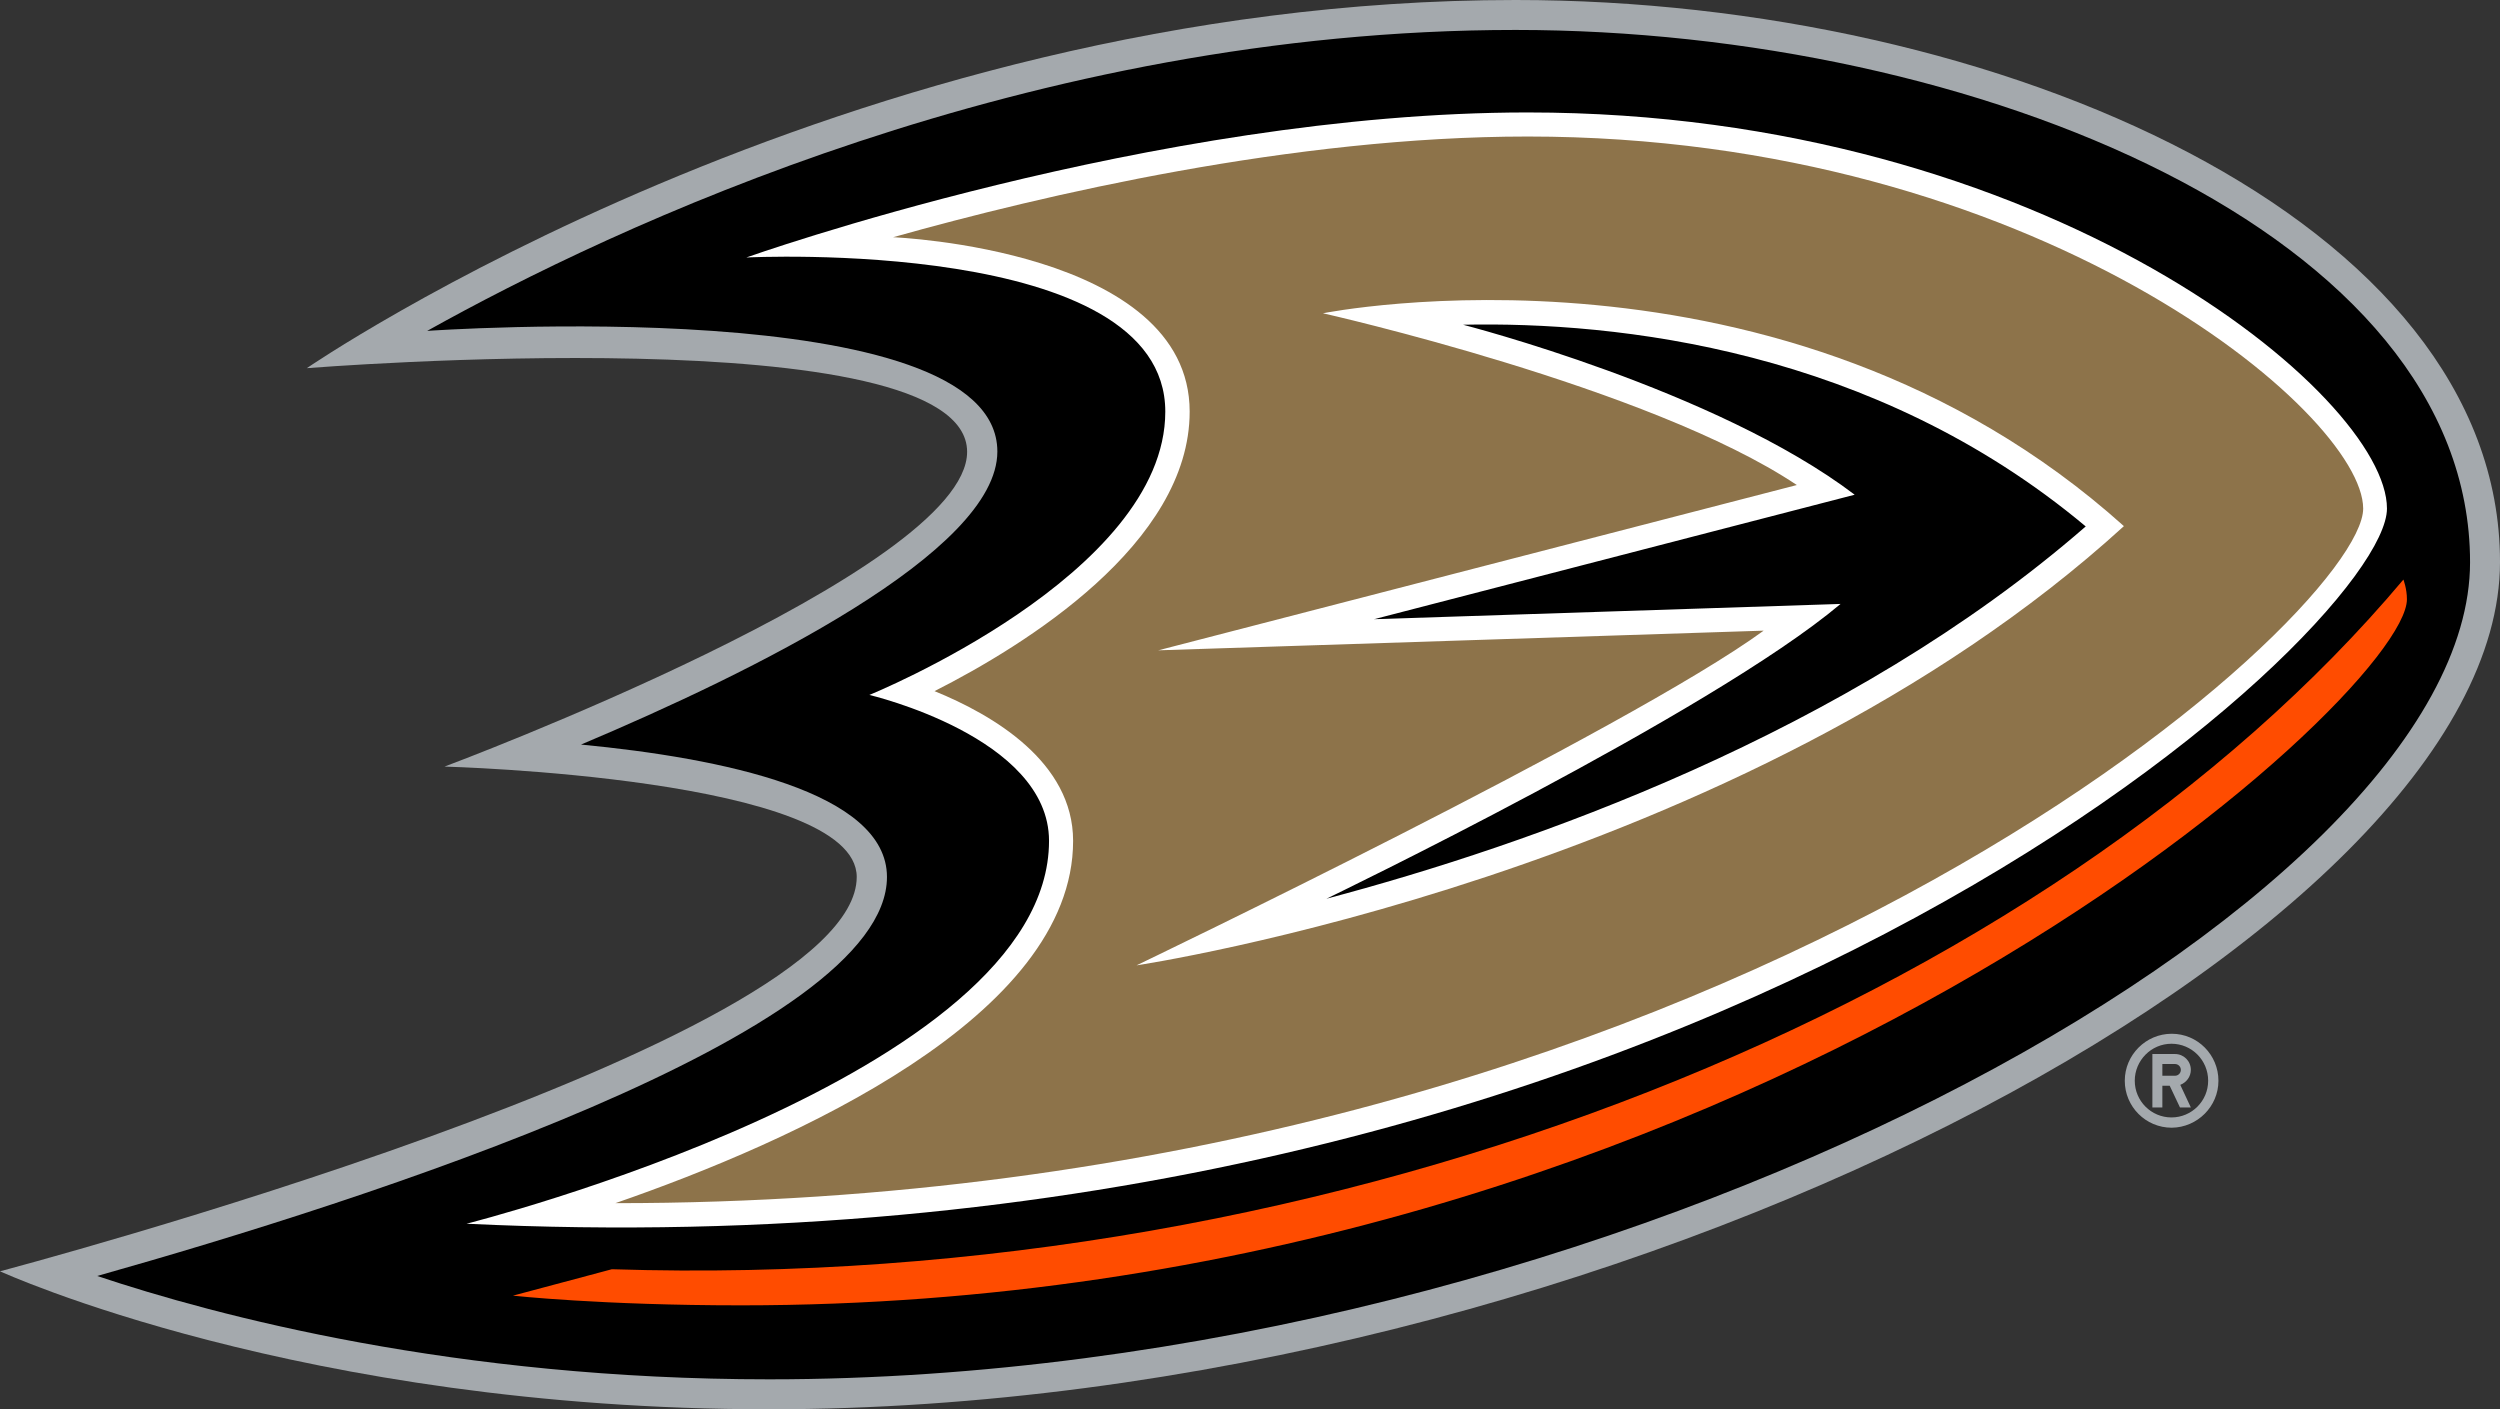<!--?xml version="1.0" standalone="no"?--><svg id="Layer_1" xmlns="http://www.w3.org/2000/svg" viewBox="0 0 851.5 480"><rect x="0" y="0" width="851.5" height="480" fill="#333333" stroke="none"/><title>Anaheim Ducks - SVG vector logo - www.oklogos.com</title><style>.st0{fill:#a4a9ad}.st1{fill:#ff4c00}.st2{fill:#fff}.st3{fill:#8d734a}</style><g id="XMLID_2116_"><path id="XMLID_2141_" class="st0" d="M516.2 0C287 0 104.5 125.4 104.5 125.4s224.9-18.1 224.9 28.5c0 40.8-178 107.2-178 107.2s140.4 3.7 140.4 37.6C291.8 356 0 433 0 433s102.3 47 262 47c286 0 589.5-162.2 589.5-288.6C851.5 75 680.8 0 516.2 0z"/><g id="XMLID_2134_"><path id="XMLID_2138_" class="st0" d="M755.6 368.1c0-8.8-7.1-16-15.9-16s-16 7.2-16 16 7.1 16 16 16c8.7-.1 15.9-7.2 15.9-16zm-28.5 0c0-6.9 5.6-12.6 12.5-12.6s12.5 5.6 12.5 12.6c0 6.9-5.6 12.5-12.5 12.5s-12.5-5.6-12.5-12.5z"/><path id="XMLID_2135_" class="st0" d="M746.2 377.2l-3.6-7.7c2.1-.8 3.6-2.8 3.6-5.1 0-3-2.4-5.4-5.4-5.4h-7.7v18.2h3.4v-7.4h2.5l3.5 7.4h3.7zm-5.4-10.8h-4.3v-4h4.3c1.1 0 2 .9 2 2s-.9 2-2 2z"/></g><path id="XMLID_2132_" d="M516.2 10.2c-165.5 0-307.5 67.2-370.7 102.5 0 0 194.2-13.7 194.2 41.1 0 34.2-83.5 75.2-141.8 99.8 47.9 4.6 104.2 16.1 104.2 45.1 0 53.4-178.9 110.5-269 135.9 40.7 13.6 122 35.2 228.9 35.2 287.4 0 579.3-161.9 579.3-278.3 0-112-168.8-181.3-325.1-181.3z"/><path id="XMLID_2131_" class="st1" d="M208.4 432.3l-33.7 9s30.2 3.3 77.7 3.3c341 0 567.4-207.5 567.4-240.5 0-3.6-1.2-6.7-1.2-6.7-120.9 143.8-360.9 242.9-610.2 234.9z"/><path id="XMLID_2128_" class="st2" d="M520.3 38.3c-127.3 0-266.1 49.4-266.1 49.4s142.7-7.2 142.7 52.5c0 55.6-100.8 96.5-100.8 96.5s61.2 14.3 61.2 49.7c0 80.4-198.4 130.4-198.4 130.4C575.3 436.9 813 214.4 813 173.2c0-38.3-115.8-134.9-292.7-134.9zm-68.5 267.8s130.7-63 175.1-100.4L468 210.9l163.7-42.4c-47.1-35.8-133.4-57.9-133.4-57.9 52.4-1.1 139.8 8.2 212.1 68.7-81.2 70.7-189.9 108.6-258.6 126.8z"/><path id="XMLID_2119_" class="st3" d="M520.3 46.5c-79.9 0-164.9 19.9-216.1 34.3 0 0 101 4.1 101 59.4 0 45-56.3 79.7-86.9 95.2 19.9 8.1 47.2 24.1 47.2 51 0 59.9-95.3 102.4-155.9 123.4 377.6 0 595.3-200.7 595.3-236.6-.1-32.6-111.9-126.7-284.6-126.7zM387.1 328.8s167.6-80.4 213.6-114l-206.2 6.7L612 165.2c-49.9-33.4-161.4-58.5-161.4-58.5s156.9-31.6 272.8 72.5C593.1 298.1 387.1 328.8 387.1 328.8z"/></g></svg>